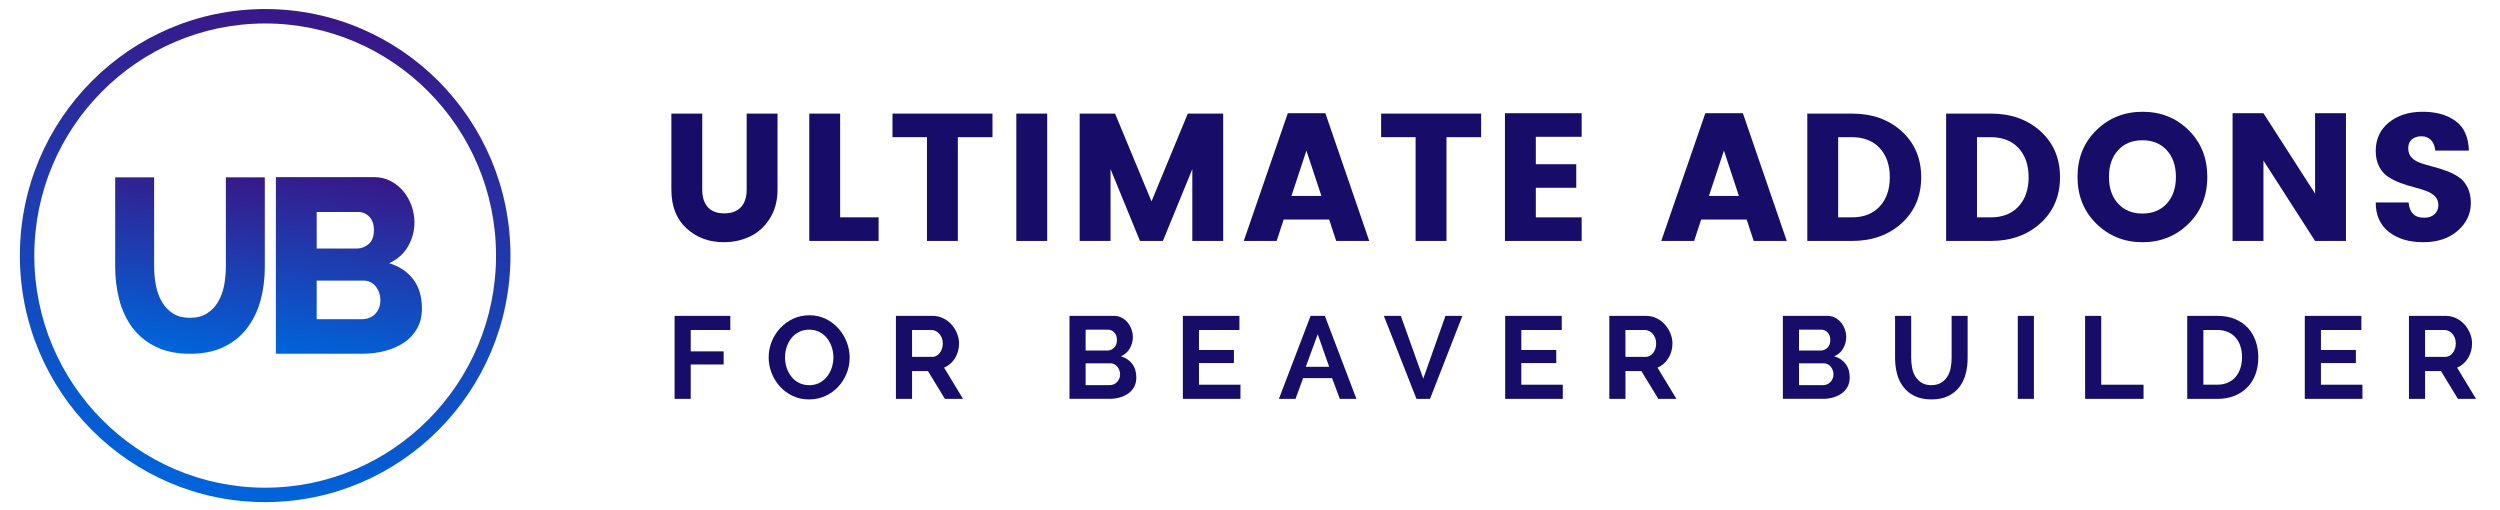 <?xml version="1.0" encoding="UTF-8"?>
<svg xmlns="http://www.w3.org/2000/svg" width="495" height="101" viewBox="0 0 495 101" fill="none">
  <path d="M52.502 4.647C77.706 4.647 98.214 25.263 98.214 50.605C98.214 75.944 77.708 96.563 52.502 96.563C27.296 96.563 6.792 75.944 6.792 50.605C6.792 25.264 27.298 4.647 52.502 4.647ZM52.502 1.791C25.675 1.791 3.934 23.65 3.934 50.605C3.934 77.563 25.675 99.418 52.502 99.418C79.327 99.418 101.07 77.564 101.07 50.605C101.071 23.649 79.326 1.791 52.502 1.791Z" fill="url(#paint0_linear_2_43)"></path>
  <path d="M51.567 59.56C50.975 61.631 50.088 63.461 48.868 65.034C47.682 66.585 46.132 67.818 44.275 68.714C42.4 69.604 40.195 70.048 37.616 70.048C34.943 70.048 32.683 69.57 30.794 68.628C28.914 67.693 27.396 66.434 26.196 64.85C25.036 63.28 24.166 61.454 23.625 59.372C23.068 57.277 22.805 55.095 22.805 52.816V35.116H30.516V52.815C30.516 54.16 30.644 55.43 30.889 56.625C31.141 57.842 31.534 58.901 32.113 59.854C32.684 60.796 33.394 61.548 34.308 62.096C35.187 62.651 36.288 62.925 37.617 62.925C38.942 62.925 40.038 62.647 40.95 62.073C41.863 61.503 42.613 60.749 43.155 59.806C43.725 58.861 44.128 57.775 44.365 56.549C44.596 55.34 44.719 54.099 44.719 52.812V35.118H52.431V52.813H52.435C52.43 55.235 52.139 57.476 51.567 59.56Z" fill="url(#paint1_linear_2_43)"></path>
  <path d="M83.538 61.08C83.538 62.59 83.225 63.903 82.6 65.018C81.977 66.137 81.124 67.065 80.04 67.8C78.957 68.54 77.694 69.1 76.247 69.475C74.804 69.854 73.277 70.042 71.667 70.042H54.625V35.072H74.08C75.294 35.072 76.397 35.336 77.381 35.861C78.367 36.386 79.204 37.07 79.895 37.903C80.581 38.74 81.116 39.696 81.493 40.76C81.869 41.831 82.061 42.922 82.061 44.037C82.061 45.715 81.643 47.288 80.802 48.765C79.965 50.242 78.711 51.357 77.037 52.113C79.037 52.705 80.622 53.758 81.789 55.267C82.956 56.776 83.538 58.719 83.538 61.08ZM62.704 41.97V49.209H70.636C71.522 49.209 72.309 48.915 72.998 48.324C73.688 47.733 74.031 46.814 74.031 45.564C74.031 44.415 73.73 43.533 73.119 42.908C72.513 42.283 71.781 41.97 70.928 41.97H62.704ZM75.311 59.455C75.311 58.373 75.001 57.453 74.378 56.696C73.75 55.942 72.964 55.561 72.01 55.561H62.703V63.196H71.667C72.717 63.196 73.587 62.854 74.277 62.166C74.967 61.476 75.311 60.569 75.311 59.455Z" fill="url(#paint2_linear_2_43)"></path>
  <path d="M132.932 37.54V22.489H139.045V37.54C139.045 39.051 139.413 40.211 140.152 41.026C140.89 41.841 141.974 42.246 143.405 42.246C144.834 42.246 145.929 41.841 146.694 41.026C147.454 40.212 147.84 39.051 147.84 37.54V22.489H153.949V37.54C153.949 39.769 153.433 41.692 152.396 43.306C151.36 44.921 150.049 46.1 148.464 46.844C146.878 47.584 145.158 47.956 143.299 47.956C140.393 47.956 137.94 47.044 135.939 45.225C133.932 43.406 132.932 40.843 132.932 37.54Z" fill="#170C68"></path>
  <path d="M160.237 22.489H166.349V43.038H173.963V47.706H160.238L160.237 22.489Z" fill="#170C68"></path>
  <path d="M176.713 27.157V22.489H196.512V27.161H189.65V47.706H183.538V27.157H176.713Z" fill="#170C68"></path>
  <path d="M201.232 47.707V22.489H207.344V47.707H201.232Z" fill="#170C68"></path>
  <path d="M242.19 22.489V47.707H236.078V33.481L230.255 47.706H225.713L219.887 33.481V47.706H213.775V22.489H220.781L228 39.876L235.185 22.489H242.19Z" fill="#170C68"></path>
  <path d="M264.567 47.707L263.172 43.466H254.166L252.773 47.707H246.266L254.986 22.418H262.422L271.11 47.707H264.567ZM255.702 38.797H261.636L258.669 29.817L255.702 38.797Z" fill="#170C68"></path>
  <path d="M273.463 27.157V22.489H293.267V27.161H286.402V47.706H280.29V27.157H273.463Z" fill="#170C68"></path>
  <path d="M313.172 22.418V27.086H304.092V32.514H312.099V37.182H304.092V43.037H313.172V47.705H297.98V22.418H313.172Z" fill="#170C68"></path>
  <path d="M347.233 47.707L345.837 43.466H336.829L335.438 47.707H328.93L337.655 22.418H345.089L353.777 47.707H347.233ZM338.368 38.797H344.302L341.337 29.817L338.368 38.797Z" fill="#170C68"></path>
  <path d="M366.674 22.489C370.676 22.489 373.963 23.657 376.537 25.993C379.106 28.329 380.397 31.357 380.397 35.081C380.397 38.805 379.106 41.84 376.537 44.184C373.963 46.532 370.676 47.707 366.674 47.707H357.845V22.489H366.674ZM363.958 43.038H366.675C369.009 43.038 370.847 42.32 372.181 40.88C373.513 39.444 374.181 37.517 374.181 35.099C374.181 32.677 373.513 30.75 372.181 29.314C370.847 27.878 369.009 27.16 366.675 27.16H363.958V43.038Z" fill="#170C68"></path>
  <path d="M394.161 22.489C398.163 22.489 401.452 23.657 404.026 25.993C406.594 28.329 407.883 31.357 407.883 35.081C407.883 38.805 406.592 41.84 404.026 44.184C401.452 46.532 398.163 47.707 394.161 47.707H385.333V22.489H394.161ZM391.444 43.038H394.161C396.497 43.038 398.331 42.32 399.665 40.88C401.001 39.444 401.667 37.517 401.667 35.099C401.667 32.677 401.001 30.75 399.665 29.314C398.335 27.878 396.497 27.16 394.161 27.16H391.444V43.038Z" fill="#170C68"></path>
  <path d="M415.083 44.295C412.593 41.851 411.347 38.763 411.347 35.024C411.347 31.289 412.593 28.206 415.083 25.776C417.573 23.346 420.624 22.13 424.235 22.13C427.842 22.13 430.881 23.347 433.348 25.776C435.815 28.205 437.045 31.293 437.045 35.024C437.045 38.763 435.807 41.85 433.33 44.295C430.848 46.735 427.812 47.959 424.213 47.959C420.616 47.959 417.575 46.736 415.083 44.295ZM429.028 40.304C430.228 38.991 430.831 37.231 430.831 35.025C430.831 32.823 430.229 31.064 429.028 29.747C427.823 28.434 426.214 27.771 424.2 27.771C422.18 27.771 420.577 28.433 419.376 29.747C418.173 31.064 417.573 32.823 417.573 35.025C417.573 37.231 418.173 38.991 419.376 40.304C420.577 41.625 422.185 42.283 424.2 42.283C426.213 42.279 427.823 41.625 429.028 40.304Z" fill="#170C68"></path>
  <path d="M458.385 22.418H464.502V47.707H458.385L448.162 31.793V47.707H442.051V22.418H448.162L458.385 38.329V22.418Z" fill="#170C68"></path>
  <path d="M479.434 26.979C478.674 26.979 478.047 27.184 477.559 27.589C477.071 27.998 476.829 28.582 476.829 29.348C476.829 30.119 477.052 30.736 477.505 31.201C477.958 31.67 478.548 32.027 479.276 32.276C480.005 32.526 480.811 32.767 481.704 32.994C482.6 33.224 483.487 33.5 484.366 33.824C485.251 34.147 486.052 34.549 486.78 35.025C487.509 35.505 488.094 36.182 488.55 37.056C489.001 37.93 489.226 38.979 489.226 40.196C489.226 42.331 488.365 44.154 486.638 45.675C484.911 47.196 482.634 47.956 479.812 47.956C476.99 47.956 474.71 47.275 472.984 45.91C471.255 44.545 470.394 42.603 470.394 40.088H476.902C477.064 42.101 478.09 43.109 479.972 43.109C480.853 43.109 481.542 42.875 482.048 42.406C482.546 41.941 482.798 41.345 482.798 40.628C482.798 39.911 482.571 39.322 482.118 38.868C481.671 38.414 481.081 38.054 480.347 37.789C479.62 37.525 478.812 37.279 477.923 37.052C477.027 36.825 476.138 36.543 475.257 36.212C474.376 35.877 473.573 35.472 472.845 35.006C472.118 34.541 471.531 33.868 471.077 32.994C470.624 32.119 470.395 31.085 470.395 29.888C470.395 27.541 471.264 25.659 473.006 24.248C474.742 22.834 476.967 22.128 479.668 22.128C482.371 22.128 484.561 22.746 486.227 23.981C487.895 25.212 488.766 27.158 488.836 29.814H482.19C482.092 28.906 481.797 28.203 481.317 27.712C480.827 27.228 480.204 26.979 479.434 26.979Z" fill="#170C68"></path>
  <path d="M133.567 78.972V62.543H144.605V65.34H136.762V69.571H143.284V72.166H136.762V78.972H133.567Z" fill="#170C68"></path>
  <path d="M160.202 79.086C158.998 79.086 157.907 78.853 156.927 78.383C155.948 77.91 155.108 77.285 154.406 76.504C153.703 75.728 153.159 74.836 152.773 73.832C152.387 72.832 152.194 71.801 152.194 70.756C152.194 69.658 152.399 68.612 152.807 67.61C153.216 66.604 153.781 65.717 154.497 64.95C155.215 64.177 156.067 63.561 157.054 63.104C158.042 62.655 159.114 62.422 160.271 62.422C161.459 62.422 162.542 62.666 163.523 63.151C164.502 63.637 165.339 64.274 166.033 65.059C166.726 65.848 167.266 66.742 167.654 67.742C168.038 68.75 168.232 69.764 168.232 70.801C168.232 71.9 168.03 72.941 167.629 73.939C167.23 74.931 166.673 75.812 165.963 76.577C165.253 77.343 164.404 77.95 163.419 78.406C162.431 78.856 161.359 79.086 160.202 79.086ZM155.434 70.756C155.434 71.463 155.543 72.152 155.758 72.814C155.975 73.48 156.286 74.064 156.696 74.575C157.104 75.085 157.605 75.495 158.198 75.804C158.793 76.114 159.467 76.266 160.224 76.266C160.995 76.266 161.677 76.11 162.272 75.792C162.865 75.473 163.367 75.057 163.776 74.529C164.184 74.007 164.494 73.415 164.702 72.758C164.909 72.105 165.014 71.435 165.014 70.756C165.014 70.045 164.902 69.359 164.678 68.694C164.456 68.033 164.139 67.444 163.73 66.934C163.322 66.427 162.821 66.022 162.226 65.721C161.632 65.419 160.966 65.272 160.225 65.272C159.453 65.272 158.767 65.427 158.164 65.746C157.562 66.059 157.061 66.477 156.661 66.994C156.26 67.513 155.955 68.098 155.746 68.754C155.54 69.41 155.434 70.076 155.434 70.756Z" fill="#170C68"></path>
  <path d="M177.394 78.972V62.543H184.661C185.417 62.543 186.114 62.699 186.755 63.017C187.396 63.33 187.946 63.748 188.411 64.265C188.872 64.784 189.234 65.368 189.497 66.025C189.76 66.681 189.892 67.338 189.892 68.004C189.892 69.064 189.625 70.035 189.093 70.908C188.562 71.774 187.84 72.403 186.93 72.791L190.678 78.972H187.091L183.735 73.465H180.589V78.972H177.394ZM180.588 70.662H184.59C184.883 70.662 185.156 70.592 185.412 70.455C185.665 70.311 185.887 70.127 186.071 69.89C186.257 69.648 186.404 69.368 186.511 69.041C186.618 68.722 186.672 68.371 186.672 68.004C186.672 67.617 186.611 67.26 186.488 66.937C186.364 66.613 186.197 66.333 185.991 66.092C185.78 65.855 185.541 65.668 185.272 65.537C185.001 65.405 184.729 65.34 184.451 65.34H180.587L180.588 70.662Z" fill="#170C68"></path>
  <path d="M224.993 74.735C224.993 75.425 224.854 76.043 224.579 76.561C224.301 77.085 223.918 77.526 223.433 77.88C222.948 78.234 222.384 78.505 221.744 78.69C221.104 78.877 220.422 78.968 219.696 78.968H211.759V62.543H220.552C221.122 62.543 221.639 62.664 222.102 62.91C222.566 63.155 222.959 63.479 223.283 63.871C223.608 64.265 223.858 64.715 224.035 65.213C224.212 65.711 224.302 66.217 224.302 66.728C224.302 67.534 224.102 68.284 223.698 68.986C223.298 69.689 222.712 70.212 221.941 70.548C222.882 70.825 223.627 71.325 224.173 72.042C224.719 72.759 224.993 73.653 224.993 74.735ZM214.953 65.272V69.412H219.21C219.75 69.412 220.208 69.225 220.587 68.858C220.965 68.485 221.153 67.975 221.153 67.33C221.153 66.696 220.98 66.194 220.632 65.826C220.285 65.455 219.858 65.272 219.349 65.272H214.953ZM221.779 74.133C221.779 73.84 221.728 73.562 221.627 73.289C221.528 73.018 221.393 72.783 221.223 72.582C221.052 72.381 220.854 72.226 220.621 72.108C220.391 71.994 220.135 71.934 219.858 71.934H214.953V76.259H219.695C219.989 76.259 220.262 76.206 220.518 76.1C220.771 75.994 220.991 75.839 221.176 75.647C221.361 75.455 221.507 75.225 221.614 74.964C221.724 74.703 221.779 74.424 221.779 74.133Z" fill="#170C68"></path>
  <path d="M245.611 76.172V78.972H234.204V62.543H245.405V65.34H237.398V69.295H244.316V71.888H237.398V76.172H245.611Z" fill="#170C68"></path>
  <path d="M259.497 62.543H262.321L268.569 78.972H265.28L263.755 74.875H258.015L256.515 78.972H253.224L259.497 62.543ZM263.174 72.627L260.908 66.174L258.549 72.627H263.174Z" fill="#170C68"></path>
  <path d="M277.362 62.543L281.805 74.967L286.2 62.543H289.555L283.147 78.972H280.459L274.004 62.543H277.362Z" fill="#170C68"></path>
  <path d="M309.433 76.172V78.972H298.027V62.543H309.226V65.34H301.222V69.295H308.138V71.888H301.222V76.172H309.433Z" fill="#170C68"></path>
  <path d="M318.644 78.972V62.543H325.911C326.669 62.543 327.366 62.699 328.007 63.017C328.649 63.33 329.2 63.748 329.661 64.265C330.124 64.784 330.486 65.368 330.749 66.025C331.009 66.681 331.145 67.338 331.145 68.004C331.145 69.064 330.878 70.035 330.343 70.908C329.813 71.774 329.091 72.403 328.182 72.791L331.932 78.972H328.343L324.989 73.465H321.842V78.972H318.644ZM321.836 70.662H325.842C326.133 70.662 326.406 70.592 326.662 70.455C326.916 70.311 327.138 70.127 327.322 69.89C327.504 69.648 327.651 69.368 327.764 69.041C327.868 68.722 327.919 68.371 327.919 68.004C327.919 67.617 327.857 67.26 327.734 66.937C327.612 66.613 327.446 66.333 327.234 66.092C327.03 65.855 326.792 65.668 326.519 65.537C326.248 65.405 325.974 65.34 325.698 65.34H321.833L321.836 70.662Z" fill="#170C68"></path>
  <path d="M366.243 74.735C366.243 75.425 366.102 76.043 365.827 76.561C365.548 77.085 365.169 77.526 364.682 77.88C364.198 78.234 363.629 78.505 362.993 78.69C362.35 78.877 361.669 78.968 360.944 78.968H353.006V62.543H361.802C362.369 62.543 362.888 62.664 363.353 62.91C363.814 63.155 364.207 63.479 364.532 63.871C364.853 64.265 365.105 64.715 365.286 65.213C365.462 65.711 365.55 66.217 365.55 66.728C365.55 67.534 365.352 68.284 364.95 68.986C364.548 69.689 363.962 70.212 363.189 70.548C364.129 70.825 364.876 71.325 365.424 72.042C365.969 72.758 366.243 73.653 366.243 74.735ZM356.202 65.272V69.412H360.458C360.999 69.412 361.456 69.225 361.837 68.858C362.214 68.485 362.401 67.975 362.401 67.33C362.401 66.696 362.229 66.194 361.88 65.826C361.532 65.455 361.109 65.272 360.597 65.272H356.202ZM363.028 74.133C363.028 73.84 362.975 73.562 362.878 73.289C362.776 73.018 362.642 72.783 362.47 72.582C362.304 72.381 362.103 72.226 361.87 72.108C361.638 71.993 361.384 71.934 361.108 71.934H356.202V76.259H360.944C361.237 76.259 361.51 76.206 361.764 76.1C362.018 75.994 362.239 75.839 362.42 75.647C362.608 75.455 362.756 75.225 362.863 74.964C362.972 74.703 363.028 74.424 363.028 74.133Z" fill="#170C68"></path>
  <path d="M382.396 76.263C383.152 76.263 383.79 76.111 384.301 75.801C384.822 75.492 385.238 75.09 385.551 74.597C385.869 74.105 386.094 73.539 386.226 72.896C386.357 72.256 386.42 71.599 386.42 70.92V62.543H389.59V70.92C389.59 72.043 389.455 73.101 389.189 74.09C388.918 75.074 388.495 75.939 387.915 76.678C387.339 77.422 386.593 78.006 385.684 78.439C384.774 78.872 383.686 79.086 382.421 79.086C381.108 79.086 379.995 78.857 379.077 78.403C378.157 77.946 377.415 77.346 376.846 76.593C376.274 75.848 375.862 74.981 375.608 73.993C375.354 73.003 375.225 71.98 375.225 70.917V62.54H378.417V70.917C378.417 71.607 378.482 72.277 378.613 72.915C378.745 73.559 378.967 74.124 379.282 74.614C379.601 75.107 380.011 75.507 380.521 75.806C381.03 76.112 381.653 76.263 382.396 76.263Z" fill="#170C68"></path>
  <path d="M399.52 78.972V62.543H402.711V78.972H399.52Z" fill="#170C68"></path>
  <path d="M412.85 78.972V62.543H416.043V76.172H424.42V78.972H412.85Z" fill="#170C68"></path>
  <path d="M433.073 78.972V62.543H439.04C440.386 62.543 441.561 62.758 442.571 63.187C443.581 63.624 444.425 64.208 445.106 64.952C445.784 65.687 446.292 66.556 446.631 67.556C446.971 68.549 447.141 69.611 447.141 70.738C447.141 71.988 446.952 73.115 446.577 74.128C446.196 75.136 445.655 76.003 444.942 76.716C444.233 77.44 443.381 77.988 442.381 78.389C441.387 78.776 440.277 78.977 439.037 78.977H433.071L433.073 78.972ZM443.924 70.733C443.924 69.949 443.817 69.216 443.6 68.555C443.387 67.889 443.071 67.321 442.655 66.843C442.239 66.364 441.723 65.995 441.116 65.733C440.509 65.468 439.815 65.337 439.042 65.337H436.269V76.169H439.042C439.831 76.169 440.53 76.027 441.138 75.749C441.749 75.471 442.259 75.091 442.667 74.603C443.075 74.122 443.39 73.545 443.603 72.881C443.815 72.222 443.924 71.504 443.924 70.733Z" fill="#170C68"></path>
  <path d="M467.762 76.172V78.972H456.35V62.543H467.551V65.34H459.545V69.295H466.465V71.888H459.545V76.172H467.762Z" fill="#170C68"></path>
  <path d="M476.971 78.972V62.543H484.241C484.993 62.543 485.69 62.699 486.335 63.017C486.974 63.33 487.524 63.748 487.989 64.265C488.452 64.784 488.807 65.368 489.075 66.025C489.337 66.681 489.471 67.338 489.471 68.004C489.471 69.064 489.201 70.035 488.67 70.908C488.139 71.774 487.414 72.403 486.506 72.791L490.254 78.972H486.666L483.312 73.465H480.166V78.972H476.971ZM480.165 70.662H484.167C484.464 70.662 484.735 70.592 484.987 70.455C485.245 70.311 485.464 70.127 485.649 69.89C485.835 69.648 485.978 69.368 486.087 69.041C486.192 68.722 486.247 68.371 486.247 68.004C486.247 67.617 486.185 67.26 486.063 66.937C485.94 66.613 485.774 66.333 485.565 66.092C485.358 65.855 485.118 65.668 484.844 65.537C484.574 65.405 484.303 65.34 484.026 65.34H480.163L480.165 70.662Z" fill="#170C68"></path>
  <defs>
    <linearGradient id="paint0_linear_2_43" x1="60.98" y1="2.532" x2="44.026" y2="98.678" gradientUnits="userSpaceOnUse">
      <stop stop-color="#391787"></stop>
      <stop offset="1" stop-color="#0065DB"></stop>
    </linearGradient>
    <linearGradient id="paint1_linear_2_43" x1="39.784" y1="32.888" x2="33.312" y2="69.592" gradientUnits="userSpaceOnUse">
      <stop stop-color="#391787"></stop>
      <stop offset="1" stop-color="#0065DB"></stop>
    </linearGradient>
    <linearGradient id="paint2_linear_2_43" x1="71.551" y1="34.505" x2="64.963" y2="71.865" gradientUnits="userSpaceOnUse">
      <stop stop-color="#391787"></stop>
      <stop offset="1" stop-color="#0065DB"></stop>
    </linearGradient>
  </defs>
</svg>

